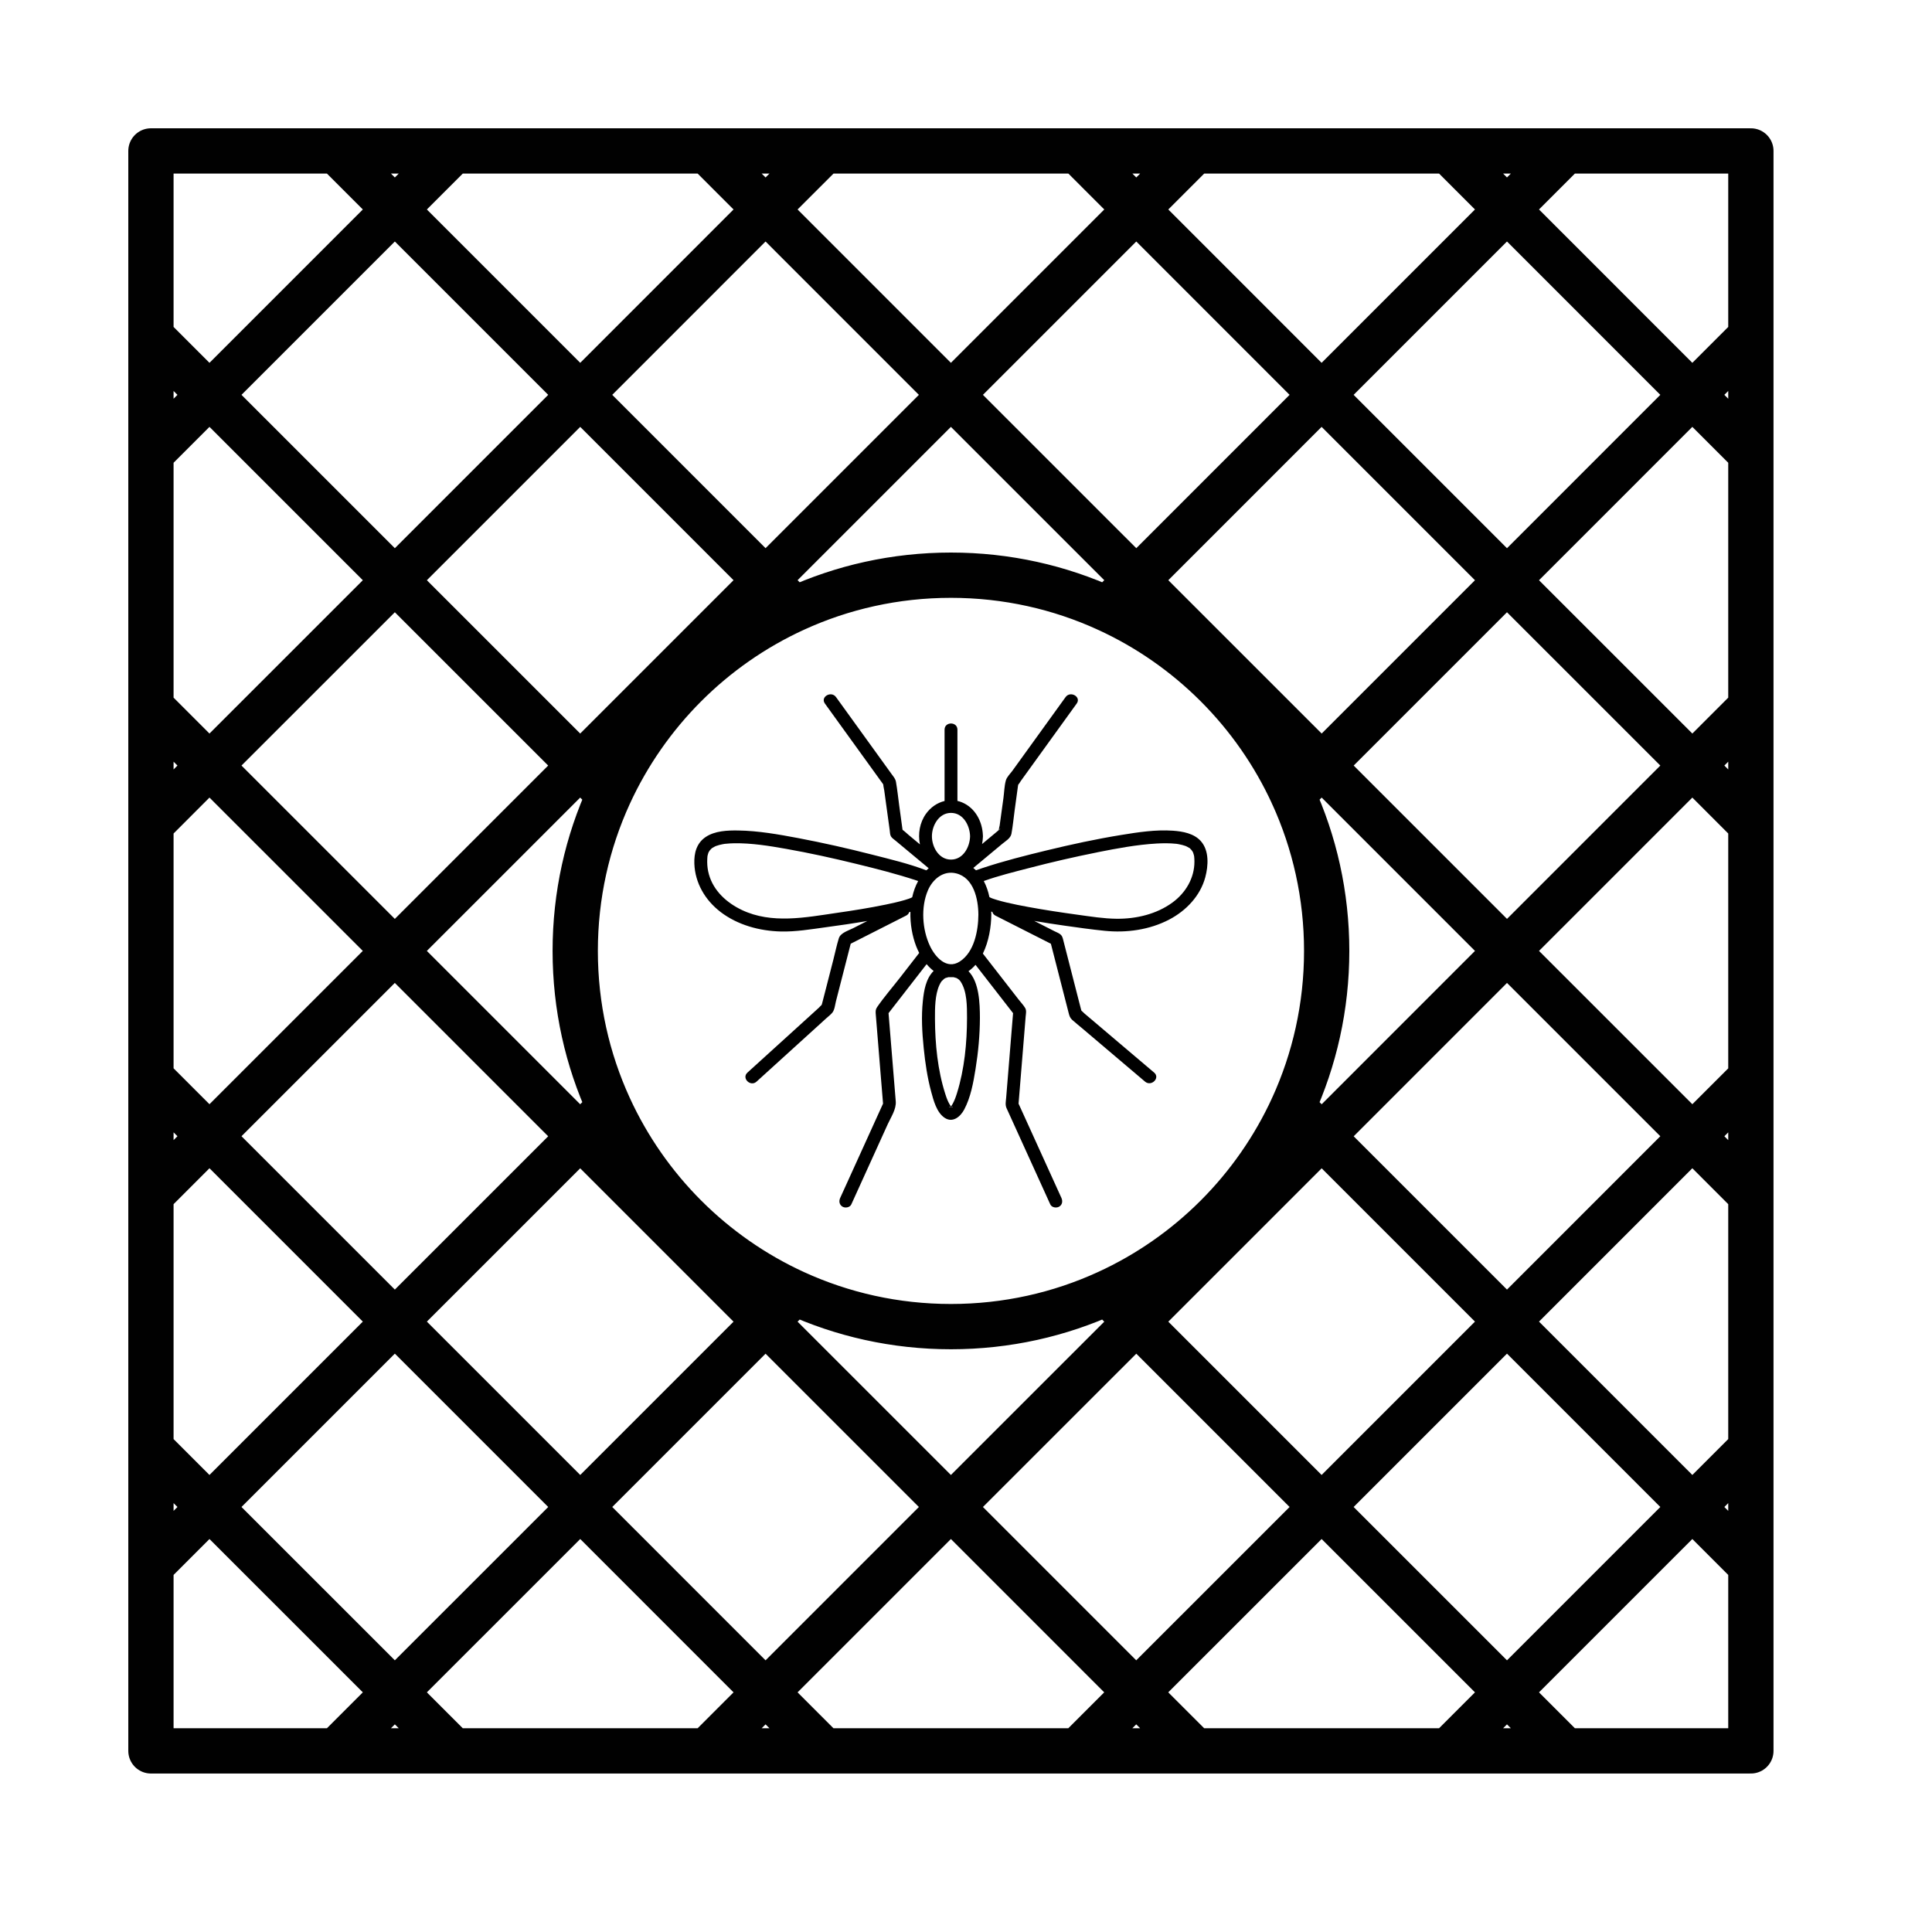 <svg width="64" height="64" viewBox="0 0 64 64" fill="none" xmlns="http://www.w3.org/2000/svg">
<path d="M23.866 30.208C24.435 30.643 25.16 30.84 25.871 30.857C26.362 30.868 26.858 30.784 27.343 30.718C27.807 30.656 28.27 30.588 28.731 30.509C28.573 30.589 28.416 30.669 28.258 30.749C28.105 30.827 27.844 30.901 27.788 31.08C27.715 31.313 27.666 31.557 27.605 31.794C27.513 32.151 27.421 32.509 27.33 32.866C27.297 32.991 27.265 33.116 27.233 33.241C27.23 33.255 27.224 33.271 27.219 33.288C27.184 33.318 27.138 33.371 27.126 33.382C27.037 33.463 26.947 33.545 26.857 33.627C26.595 33.864 26.334 34.102 26.073 34.339C25.635 34.736 25.198 35.134 24.76 35.531C24.557 35.715 24.86 36.014 25.062 35.83C25.683 35.266 26.304 34.702 26.925 34.138C27.079 33.998 27.232 33.859 27.385 33.72C27.448 33.662 27.525 33.607 27.577 33.539C27.65 33.443 27.663 33.281 27.692 33.168C27.754 32.926 27.816 32.685 27.878 32.443C27.979 32.05 28.08 31.656 28.181 31.262C28.793 30.952 29.404 30.642 30.016 30.331C30.071 30.303 30.103 30.263 30.116 30.218C30.131 30.214 30.145 30.209 30.159 30.204C30.147 30.603 30.219 31.008 30.352 31.352C30.38 31.423 30.413 31.496 30.45 31.568C30.448 31.569 30.447 31.571 30.445 31.573C30.236 31.843 30.026 32.113 29.816 32.383C29.564 32.707 29.289 33.023 29.056 33.361C29.003 33.437 29.003 33.503 29.01 33.59C29.023 33.746 29.035 33.902 29.048 34.058C29.089 34.562 29.13 35.066 29.171 35.57C29.198 35.899 29.225 36.229 29.252 36.559C28.838 37.469 28.424 38.38 28.011 39.29C27.951 39.421 27.892 39.552 27.832 39.683C27.784 39.788 27.802 39.91 27.909 39.973C28 40.026 28.154 40.001 28.201 39.897C28.604 39.01 29.007 38.122 29.41 37.235C29.516 37.003 29.694 36.744 29.673 36.483C29.63 35.958 29.587 35.433 29.544 34.907C29.508 34.459 29.471 34.01 29.434 33.562C29.855 33.021 30.275 32.48 30.695 31.939C30.766 32.023 30.843 32.099 30.928 32.164C30.671 32.416 30.606 32.814 30.571 33.154C30.516 33.672 30.546 34.202 30.599 34.72C30.648 35.204 30.719 35.692 30.846 36.163C30.924 36.451 31.026 36.853 31.294 37.03C31.562 37.207 31.815 36.991 31.94 36.756C32.156 36.35 32.242 35.868 32.315 35.419C32.406 34.857 32.459 34.286 32.461 33.716C32.459 33.248 32.441 32.534 32.082 32.172C32.168 32.112 32.245 32.041 32.315 31.961C32.729 32.495 33.144 33.028 33.559 33.562C33.482 34.497 33.406 35.433 33.33 36.369C33.32 36.486 33.294 36.598 33.343 36.709C33.398 36.833 33.455 36.955 33.511 37.078C33.756 37.617 34.001 38.155 34.245 38.693C34.428 39.094 34.61 39.496 34.792 39.897C34.84 40.002 34.992 40.025 35.084 39.973C35.193 39.911 35.208 39.787 35.161 39.683C34.736 38.75 34.312 37.816 33.888 36.882C33.839 36.775 33.79 36.667 33.741 36.56C33.804 35.784 33.868 35.008 33.931 34.233C33.946 34.047 33.961 33.861 33.976 33.675C33.984 33.584 34.01 33.475 33.96 33.391C33.902 33.293 33.814 33.203 33.744 33.112C33.595 32.921 33.446 32.73 33.298 32.538C33.051 32.222 32.805 31.905 32.559 31.588C32.757 31.184 32.835 30.696 32.838 30.298C32.838 30.264 32.837 30.23 32.835 30.197C32.848 30.201 32.86 30.205 32.873 30.208C32.873 30.208 32.874 30.209 32.874 30.209C32.886 30.257 32.918 30.302 32.977 30.332C33.589 30.642 34.2 30.952 34.812 31.263C35.009 32.029 35.205 32.795 35.402 33.561C35.424 33.647 35.445 33.718 35.514 33.781C35.625 33.881 35.743 33.975 35.857 34.071C36.261 34.414 36.665 34.757 37.069 35.099C37.356 35.343 37.644 35.587 37.931 35.83C38.139 36.007 38.442 35.709 38.233 35.531C37.839 35.197 37.445 34.863 37.051 34.529C36.776 34.295 36.5 34.062 36.225 33.828C36.126 33.744 36.026 33.66 35.927 33.576C35.897 33.55 35.86 33.507 35.823 33.479C35.819 33.466 35.815 33.454 35.812 33.442C35.782 33.325 35.752 33.208 35.721 33.09C35.63 32.734 35.538 32.377 35.447 32.021C35.374 31.736 35.301 31.451 35.228 31.167C35.204 31.074 35.192 30.994 35.103 30.935C35.051 30.9 34.988 30.876 34.932 30.848C34.709 30.735 34.485 30.621 34.261 30.507C34.595 30.565 34.931 30.616 35.267 30.664C35.708 30.727 36.15 30.789 36.593 30.834C37.321 30.908 38.08 30.802 38.731 30.462C39.292 30.169 39.762 29.676 39.927 29.059C40.028 28.679 40.061 28.18 39.779 27.863C39.552 27.608 39.182 27.541 38.856 27.518C38.285 27.478 37.7 27.568 37.138 27.66C36.308 27.795 35.485 27.973 34.669 28.171C33.959 28.343 33.247 28.523 32.553 28.753C32.478 28.777 32.404 28.803 32.331 28.83C32.302 28.803 32.273 28.776 32.242 28.752C32.561 28.486 32.88 28.221 33.198 27.956C33.31 27.863 33.476 27.771 33.505 27.62C33.552 27.368 33.575 27.108 33.61 26.854C33.647 26.583 33.684 26.312 33.721 26.041C33.722 26.038 33.727 26.012 33.73 25.993C33.764 25.958 33.792 25.904 33.819 25.866C34.153 25.404 34.486 24.942 34.82 24.479C35.102 24.088 35.385 23.697 35.667 23.306C35.827 23.084 35.457 22.873 35.298 23.093C34.712 23.905 34.125 24.718 33.539 25.53C33.47 25.625 33.352 25.738 33.32 25.854C33.269 26.038 33.266 26.25 33.24 26.438C33.198 26.741 33.157 27.043 33.115 27.345C33.111 27.373 33.089 27.446 33.084 27.497C33.063 27.515 33.043 27.534 33.023 27.551C32.859 27.687 32.696 27.824 32.532 27.96C32.548 27.883 32.557 27.805 32.56 27.727C32.561 27.719 32.562 27.71 32.561 27.701C32.561 27.693 32.561 27.684 32.56 27.676C32.544 27.218 32.308 26.761 31.865 26.578C31.816 26.558 31.766 26.542 31.716 26.531V24.171C31.716 23.899 31.29 23.898 31.29 24.171V26.534C31.047 26.592 30.827 26.744 30.675 26.957C30.466 27.248 30.403 27.623 30.474 27.971C30.348 27.866 30.223 27.761 30.097 27.657C30.032 27.602 29.968 27.538 29.898 27.489C29.898 27.486 29.897 27.484 29.897 27.483C29.861 27.217 29.824 26.951 29.788 26.686C29.752 26.424 29.726 26.16 29.68 25.9C29.662 25.798 29.599 25.73 29.539 25.647C29.204 25.183 28.869 24.719 28.534 24.255C28.254 23.867 27.975 23.48 27.695 23.093C27.537 22.873 27.166 23.084 27.326 23.306C27.916 24.124 28.506 24.941 29.096 25.758C29.143 25.822 29.189 25.887 29.236 25.951C29.243 25.962 29.251 25.975 29.259 25.987C29.26 26.034 29.29 26.17 29.292 26.185C29.311 26.329 29.331 26.474 29.351 26.618C29.392 26.913 29.432 27.208 29.473 27.502C29.482 27.568 29.48 27.648 29.515 27.708C29.549 27.764 29.613 27.804 29.662 27.845C30.029 28.15 30.396 28.456 30.764 28.762C30.736 28.784 30.71 28.807 30.685 28.831C30.106 28.609 29.491 28.464 28.892 28.311C28.082 28.104 27.265 27.919 26.442 27.763C25.79 27.64 25.123 27.521 24.457 27.511C24.101 27.505 23.682 27.521 23.376 27.727C23.073 27.931 22.989 28.26 23.001 28.608C23.024 29.25 23.359 29.819 23.867 30.208L23.866 30.208ZM33.731 25.983C33.732 25.977 33.732 25.973 33.731 25.973C33.734 25.975 33.733 25.978 33.731 25.983ZM33.116 27.474C33.106 27.481 33.096 27.488 33.087 27.496C33.107 27.454 33.171 27.438 33.116 27.474ZM33.084 27.505C33.083 27.521 33.084 27.535 33.088 27.544C33.081 27.53 33.08 27.516 33.084 27.505ZM29.262 25.971C29.261 25.972 29.26 25.974 29.26 25.977C29.259 25.974 29.26 25.972 29.262 25.971ZM29.907 27.539C29.907 27.537 29.907 27.535 29.907 27.532C29.907 27.535 29.907 27.537 29.907 27.539ZM31.672 28.931C32.258 29.074 32.407 29.787 32.41 30.298C32.407 30.822 32.277 31.54 31.793 31.852C31.358 32.132 30.979 31.703 30.805 31.334C30.55 30.793 30.5 30.055 30.736 29.499C30.893 29.127 31.248 28.827 31.672 28.931V28.931ZM31.472 36.682C31.472 36.682 31.471 36.684 31.47 36.684C31.471 36.683 31.471 36.683 31.472 36.682C31.454 36.676 31.415 36.646 31.482 36.669C31.495 36.652 31.496 36.656 31.492 36.663C31.491 36.665 31.489 36.666 31.487 36.668C31.488 36.668 31.489 36.668 31.49 36.668C31.489 36.669 31.489 36.669 31.488 36.67C31.487 36.669 31.486 36.669 31.487 36.668C31.486 36.669 31.486 36.669 31.485 36.67C31.486 36.67 31.487 36.67 31.488 36.67C31.484 36.676 31.48 36.68 31.479 36.677C31.483 36.683 31.479 36.684 31.473 36.682L31.472 36.682ZM31.508 36.67C31.512 36.671 31.514 36.673 31.509 36.673C31.483 36.676 31.496 36.672 31.508 36.67ZM31.533 36.681C31.533 36.681 31.534 36.683 31.535 36.684C31.535 36.683 31.534 36.682 31.533 36.681C31.526 36.684 31.522 36.683 31.527 36.677C31.522 36.683 31.517 36.666 31.527 36.675C31.526 36.673 31.524 36.671 31.522 36.669C31.595 36.644 31.552 36.675 31.533 36.681H31.533ZM31.702 36.209C31.661 36.339 31.62 36.458 31.555 36.572C31.541 36.596 31.527 36.62 31.511 36.642C31.511 36.643 31.51 36.643 31.51 36.643C31.508 36.646 31.505 36.649 31.503 36.651C31.501 36.649 31.499 36.647 31.497 36.645C31.499 36.644 31.466 36.599 31.462 36.591C31.394 36.479 31.354 36.365 31.314 36.239C31.06 35.449 30.976 34.58 30.972 33.754C30.97 33.394 30.972 32.954 31.118 32.634C31.14 32.584 31.168 32.535 31.201 32.492C31.185 32.513 31.292 32.413 31.26 32.435C31.276 32.424 31.293 32.414 31.31 32.404C31.316 32.401 31.321 32.398 31.324 32.396C31.325 32.396 31.328 32.396 31.333 32.394C31.354 32.388 31.375 32.383 31.395 32.377C31.404 32.374 31.409 32.373 31.412 32.371C31.414 32.372 31.419 32.372 31.428 32.371C31.438 32.37 31.448 32.37 31.458 32.37C31.485 32.371 31.512 32.371 31.539 32.37C31.549 32.37 31.559 32.37 31.57 32.37C31.579 32.371 31.584 32.371 31.588 32.37C31.59 32.371 31.595 32.373 31.602 32.375C31.626 32.381 31.649 32.386 31.672 32.394C31.675 32.395 31.677 32.395 31.679 32.396C31.687 32.4 31.696 32.404 31.703 32.408C31.714 32.415 31.763 32.449 31.744 32.433C31.793 32.473 31.807 32.492 31.828 32.526C32.036 32.851 32.033 33.331 32.034 33.716C32.032 34.546 31.95 35.413 31.702 36.209H31.702ZM36.357 28.232C37.002 28.104 37.655 27.981 38.313 27.943C38.526 27.931 38.741 27.929 38.954 27.951C38.991 27.955 38.971 27.952 38.979 27.954C38.999 27.956 39.018 27.959 39.038 27.963C39.08 27.971 39.122 27.98 39.164 27.991C39.196 27.999 39.228 28.01 39.26 28.02C39.264 28.021 39.277 28.026 39.286 28.03C39.296 28.034 39.312 28.041 39.316 28.044C39.342 28.057 39.366 28.072 39.391 28.086C39.405 28.094 39.412 28.098 39.415 28.099C39.416 28.101 39.421 28.107 39.432 28.118C39.445 28.131 39.457 28.144 39.469 28.157C39.467 28.156 39.496 28.193 39.505 28.208C39.511 28.219 39.517 28.23 39.523 28.242C39.523 28.242 39.523 28.242 39.523 28.243C39.533 28.27 39.542 28.297 39.549 28.326C39.552 28.339 39.554 28.353 39.557 28.366C39.558 28.367 39.558 28.368 39.558 28.369C39.564 28.426 39.567 28.483 39.567 28.541C39.568 29.089 39.275 29.581 38.834 29.901C38.306 30.285 37.64 30.44 36.993 30.435C36.562 30.431 36.124 30.36 35.7 30.302C35.154 30.227 34.609 30.145 34.067 30.045C33.821 30 33.576 29.952 33.333 29.894C33.233 29.87 33.134 29.845 33.035 29.815C32.997 29.804 32.959 29.792 32.921 29.779C32.905 29.774 32.843 29.75 32.84 29.75C32.819 29.74 32.798 29.729 32.776 29.718C32.737 29.532 32.676 29.35 32.589 29.185C33.071 29.012 33.576 28.888 34.069 28.76C34.827 28.562 35.589 28.386 36.357 28.233L36.357 28.232ZM31.503 26.928C31.908 26.928 32.128 27.348 32.135 27.702C32.128 28.055 31.908 28.475 31.503 28.475C31.098 28.475 30.871 28.055 30.871 27.702C30.871 27.348 31.102 26.928 31.503 26.928ZM23.584 28.097C23.57 28.107 23.569 28.11 23.584 28.097ZM23.434 28.379C23.434 28.379 23.434 28.377 23.434 28.377C23.436 28.362 23.439 28.347 23.442 28.332C23.449 28.304 23.458 28.277 23.466 28.25C23.467 28.249 23.467 28.248 23.467 28.247C23.473 28.236 23.478 28.224 23.485 28.213C23.494 28.198 23.504 28.183 23.514 28.168C23.511 28.175 23.544 28.135 23.557 28.122C23.566 28.113 23.575 28.105 23.585 28.097C23.587 28.096 23.589 28.095 23.591 28.093C23.617 28.077 23.643 28.061 23.671 28.047C23.683 28.04 23.697 28.034 23.71 28.028C23.712 28.027 23.715 28.026 23.718 28.025C23.755 28.013 23.792 28 23.83 27.99C23.865 27.981 23.901 27.973 23.937 27.966C23.956 27.963 23.975 27.959 23.994 27.956C24.006 27.954 24.012 27.953 24.015 27.953C24.015 27.953 24.018 27.953 24.029 27.952C24.128 27.941 24.228 27.936 24.328 27.934C24.901 27.927 25.476 28.019 26.038 28.119C26.819 28.257 27.595 28.428 28.366 28.617C29.034 28.78 29.705 28.95 30.358 29.166C30.377 29.172 30.396 29.179 30.415 29.185C30.324 29.351 30.259 29.533 30.218 29.723C30.201 29.732 30.184 29.74 30.167 29.748C30.159 29.75 30.109 29.77 30.095 29.775C30.055 29.789 30.014 29.802 29.973 29.814C29.765 29.875 29.552 29.922 29.339 29.966C28.802 30.077 28.259 30.163 27.716 30.241C26.682 30.392 25.565 30.614 24.576 30.145C24.074 29.907 23.634 29.509 23.483 28.962C23.446 28.829 23.428 28.695 23.427 28.557C23.426 28.497 23.43 28.438 23.434 28.378L23.434 28.379Z" fill="black"/>
<path d="M20.18 36.68C19.457 35.103 19.055 33.349 19.055 31.5C19.055 29.651 19.457 27.898 20.18 26.32C21.423 23.609 23.609 21.421 26.321 20.179C27.898 19.456 29.652 19.054 31.501 19.054C33.351 19.054 35.103 19.456 36.682 20.179C39.392 21.421 41.58 23.608 42.823 26.32C43.545 27.897 43.948 29.651 43.948 31.5C43.948 33.349 43.545 35.102 42.823 36.68C41.58 39.391 39.394 41.579 36.682 42.821C35.105 43.544 33.351 43.946 31.501 43.946C29.652 43.946 27.899 43.544 26.321 42.821M20.18 36.68C21.423 39.392 23.611 41.579 26.321 42.821M20.18 36.68L19.22 37.641M26.321 42.821L25.36 43.782M39.579 58L37.639 56.061M37.639 56.061L31.5 49.921M37.639 56.061L43.78 49.921M37.639 56.061L35.7 58M31.5 49.921L25.36 43.782M31.5 49.921L37.641 43.782M31.5 49.921L25.36 56.061M25.36 43.782L19.22 37.641M25.36 43.782L19.221 49.921M19.22 37.641L13.079 31.5M19.22 37.641L13.08 43.78M13.079 31.5L6.939 25.36M13.079 31.5L19.22 25.36M13.079 31.5L6.939 37.639M6.939 25.36L5 23.421M6.939 25.36L5 27.3M6.939 25.36L13.08 19.221M5 35.7L6.939 37.639M6.939 37.639L13.08 43.78M6.939 37.639L5 39.579M13.08 43.78L19.221 49.921M13.08 43.78L6.939 49.921M19.221 49.921L25.36 56.061M19.221 49.921L13.08 56.061M25.36 56.061L27.298 58M25.36 56.061L23.421 58M15.019 58L13.08 56.061M13.08 56.061L6.939 49.921M13.08 56.061L11.141 58M6.939 49.921L5 47.982M6.939 49.921L5 51.861M23.421 5L25.36 6.939M25.36 6.939L31.5 13.08M25.36 6.939L19.221 13.08M25.36 6.939L27.3 5M31.5 13.08L37.641 19.22M31.5 13.08L37.641 6.939M31.5 13.08L25.36 19.22M37.641 19.22L43.782 25.36M37.641 19.22L43.78 13.08M37.641 19.22L36.68 20.18M43.782 25.36L49.921 31.5M43.782 25.36L49.921 19.221M43.782 25.36L42.821 26.321M49.921 31.5L56.061 37.639M49.921 31.5L56.061 25.36M49.921 31.5L43.782 37.641M56.061 37.639L58 39.579M56.061 37.639L58 35.702M56.061 37.639L49.921 43.78M47.982 5L49.921 6.939M49.921 6.939L56.061 13.08M49.921 6.939L51.859 5M49.921 6.939L43.78 13.08M56.061 13.08L58 15.019M56.061 13.08L58 11.141M56.061 13.08L49.921 19.221M35.702 5L37.641 6.939M37.641 6.939L43.78 13.08M37.641 6.939L39.58 5M43.78 13.08L49.921 19.221M49.921 19.221L56.061 25.36M56.061 25.36L58 27.3M56.061 25.36L58 23.421M42.821 36.68L43.782 37.641M43.782 37.641L49.921 43.78M43.782 37.641L37.641 43.782M49.921 43.78L56.061 49.921M49.921 43.78L43.78 49.921M56.061 49.921L58 51.861M56.061 49.921L49.921 56.061M56.061 49.921L58 47.982M26.321 20.18L25.36 19.22M25.36 19.22L19.221 13.08M25.36 19.22L19.22 25.36M19.221 13.08L13.08 6.939M19.221 13.08L13.08 19.221M13.08 6.939L11.141 5M13.08 6.939L6.939 13.08M13.08 6.939L15.019 5M51.859 58L49.921 56.061M49.921 56.061L43.78 49.921M49.921 56.061L47.982 58M43.78 49.921L37.641 43.782M37.641 43.782L36.68 42.821M5 11.141L6.939 13.08M6.939 13.08L13.08 19.221M6.939 13.08L5 15.019M13.08 19.221L19.22 25.36M19.22 25.36L20.18 26.321M5 5V58H58V5H5Z" stroke="#010101" stroke-width="1.5" stroke-linecap="round" stroke-linejoin="round"/>
</svg>
